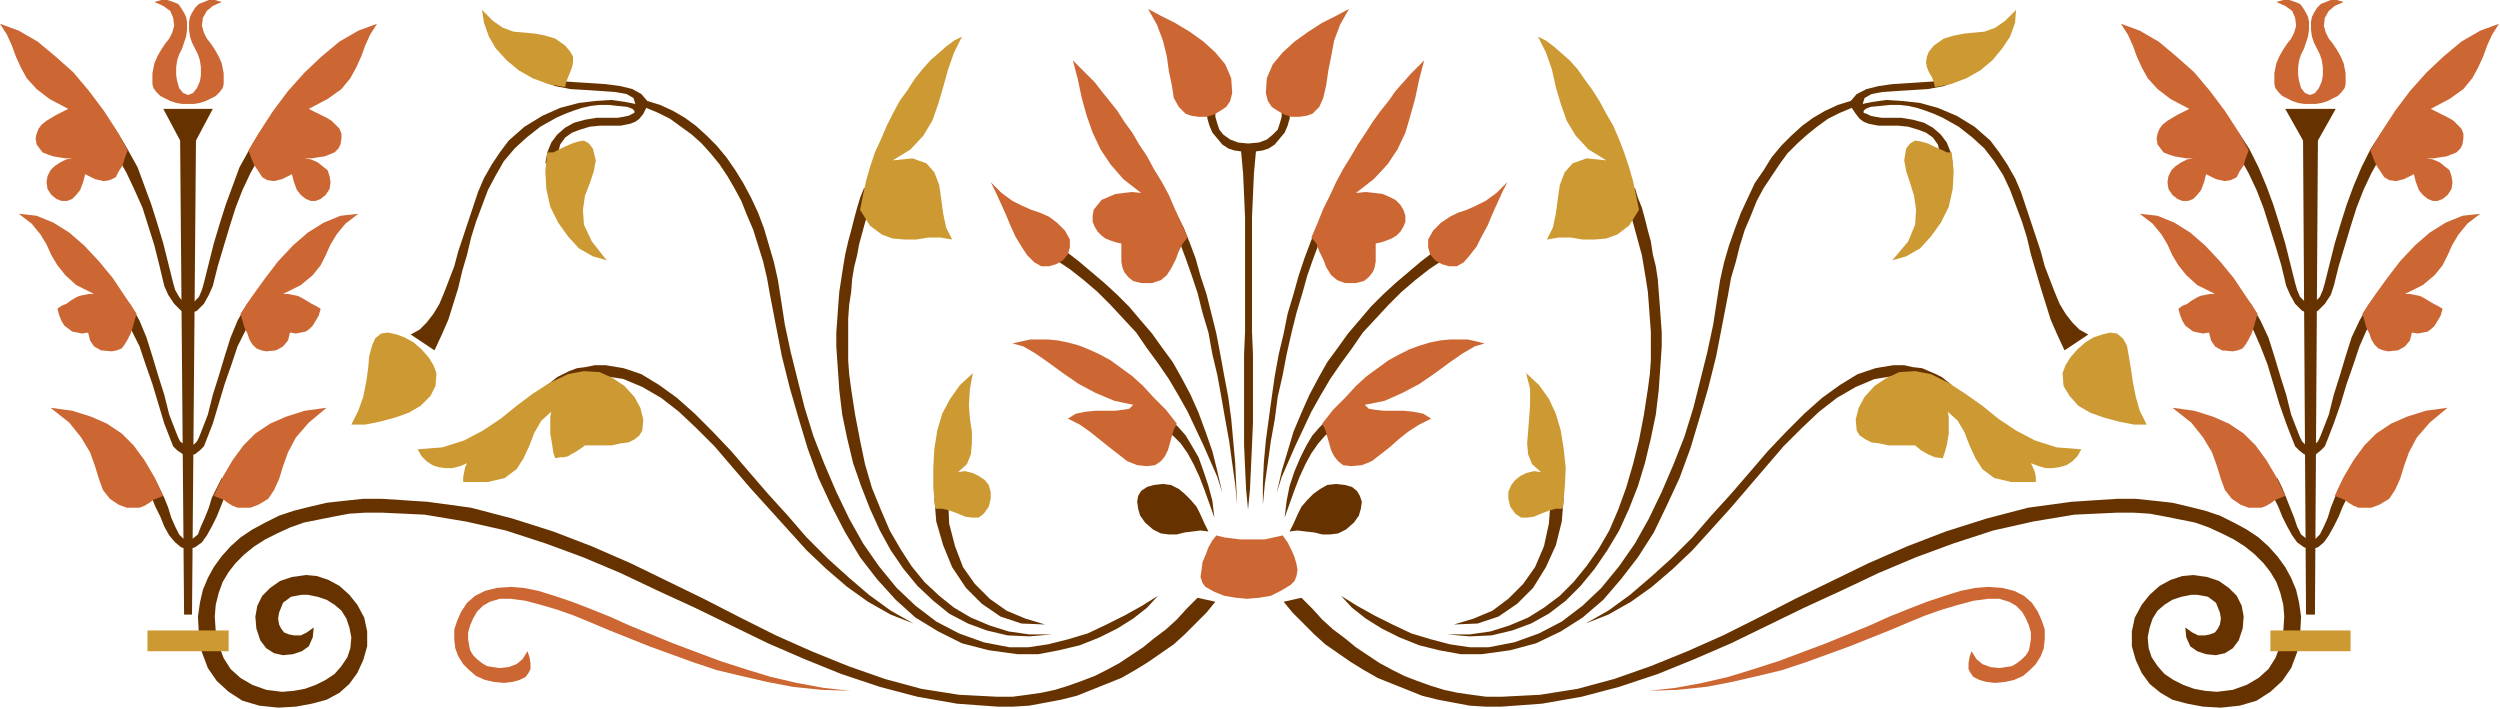 <?xml version="1.0" encoding="UTF-8" standalone="no"?>
<svg
   xmlns:dc="http://purl.org/dc/elements/1.1/"
   xmlns:cc="http://creativecommons.org/ns#"
   xmlns:rdf="http://www.w3.org/1999/02/22-rdf-syntax-ns#"
   xmlns:svg="http://www.w3.org/2000/svg"
   xmlns="http://www.w3.org/2000/svg"
   xmlns:sodipodi="http://sodipodi.sourceforge.net/DTD/sodipodi-0.dtd"
   xmlns:inkscape="http://www.inkscape.org/namespaces/inkscape"
   version="1.0"
   width="64.16mm"
   height="18.186mm"
   id="svg51"
   sodipodi:docname="BBL00402.WMF">
  <sodipodi:namedview
     pagecolor="#ffffff"
     bordercolor="#666666"
     borderopacity="1"
     objecttolerance="10"
     gridtolerance="10"
     guidetolerance="10"
     inkscape:pageopacity="0"
     inkscape:pageshadow="2"
     inkscape:window-width="640"
     inkscape:window-height="480"
     id="namedview53" />
  <defs
     id="defs3">
    <pattern
       id="WMFhbasepattern"
       patternUnits="userSpaceOnUse"
       width="6"
       height="6"
       x="0"
       y="0" />
  </defs>
  <path
     style="fill:#663300;fill-rule:evenodd;fill-opacity:1;stroke:none;"
     d="  M 117.216,51.552   L 116.832,50.784   L 116.448,49.92   L 116.064,49.152   L 115.488,48.48   L 114.912,47.904   L 114.336,47.424   L 113.568,47.04   L 112.8,46.944   L 111.936,47.04   L 111.264,47.232   L 110.688,47.616   L 110.4,48.096   L 110.304,48.672   L 110.4,49.344   L 110.592,50.016   L 111.072,50.688   L 111.84,51.36   L 112.608,51.744   L 113.376,51.84   L 114.144,51.84   L 114.912,51.648   L 115.68,51.552   L 116.448,51.456   L 117.216,51.552  z    M 125.088,51.552   L 125.472,50.784   L 125.856,49.92   L 126.24,49.152   L 126.816,48.48   L 127.392,47.904   L 128.064,47.424   L 128.736,47.04   L 129.6,46.944   L 130.464,47.04   L 131.136,47.232   L 131.616,47.616   L 131.904,48.096   L 132.096,48.672   L 132,49.344   L 131.808,50.016   L 131.328,50.688   L 130.56,51.36   L 129.792,51.744   L 129.024,51.84   L 128.256,51.84   L 127.488,51.648   L 126.624,51.552   L 125.856,51.456   L 125.088,51.552  z   "
     id="path5" />
  <path
     style="fill:#663300;fill-rule:evenodd;fill-opacity:1;stroke:none;"
     d="  M 113.76,40.896   L 112.896,41.664   L 113.76,42.24   L 114.528,43.008   L 115.2,43.968   L 115.776,45.024   L 116.352,46.272   L 116.832,47.52   L 117.312,48.864   L 117.792,50.208   L 117.6,48.576   L 117.216,47.136   L 116.736,45.696   L 116.256,44.352   L 115.584,43.2   L 115.008,42.24   L 114.336,41.472   L 113.76,40.896  z    M 103.392,24.384   L 104.64,25.344   L 105.888,26.4   L 107.136,27.456   L 108.384,28.608   L 109.536,29.76   L 110.592,31.008   L 111.744,32.352   L 112.704,33.696   L 113.76,35.136   L 114.624,36.672   L 115.488,38.304   L 116.256,40.032   L 116.928,41.856   L 117.6,43.776   L 118.08,45.696   L 118.56,47.808   L 118.08,46.272   L 117.408,44.736   L 116.736,43.2   L 115.968,41.568   L 115.2,39.936   L 114.336,38.4   L 113.376,36.768   L 112.32,35.232   L 111.264,33.792   L 110.208,32.256   L 108.96,30.912   L 107.712,29.568   L 106.464,28.32   L 105.12,27.168   L 103.776,26.112   L 102.336,25.152   L 103.392,24.384  z    M 120,48.96   L 119.904,46.944   L 119.808,44.832   L 119.616,42.72   L 119.424,40.608   L 119.136,38.496   L 118.752,36.48   L 118.368,34.368   L 117.984,32.352   L 117.504,30.432   L 117.024,28.512   L 116.448,26.784   L 115.968,25.056   L 115.392,23.52   L 114.816,22.08   L 114.144,20.832   L 113.568,19.776   L 113.28,19.872   L 113.088,19.968   L 112.896,20.064   L 112.608,20.16   L 113.28,21.12   L 113.856,22.272   L 114.432,23.52   L 115.008,25.056   L 115.584,26.688   L 116.16,28.416   L 116.64,30.336   L 117.216,32.256   L 117.6,34.368   L 118.08,36.384   L 118.464,38.496   L 118.848,40.704   L 119.232,42.816   L 119.52,44.928   L 119.808,46.944   L 120,48.96  z    M 121.056,49.44   L 121.248,47.424   L 121.344,45.312   L 121.44,43.2   L 121.536,40.992   L 121.536,38.784   L 121.536,36.576   L 121.536,34.368   L 121.44,32.16   L 121.44,29.952   L 121.44,27.744   L 121.44,25.536   L 121.44,23.328   L 121.44,21.12   L 121.536,18.912   L 121.632,16.8   L 121.824,14.688   L 122.496,14.592   L 123.072,14.4   L 123.648,14.016   L 124.128,13.44   L 124.608,12.864   L 124.896,12.192   L 125.088,11.52   L 125.184,10.752   L 124.224,10.368   L 124.32,10.848   L 124.32,11.328   L 124.128,12   L 123.936,12.576   L 123.456,13.056   L 122.88,13.536   L 122.112,13.824   L 121.056,13.92   L 120.096,13.824   L 119.328,13.536   L 118.656,13.056   L 118.272,12.576   L 118.08,12   L 117.888,11.328   L 117.888,10.848   L 117.984,10.368   L 117.024,10.752   L 117.12,11.52   L 117.312,12.192   L 117.6,12.864   L 118.08,13.44   L 118.56,14.016   L 119.136,14.4   L 119.712,14.592   L 120.384,14.688   L 120.576,16.8   L 120.672,18.912   L 120.768,21.12   L 120.768,23.328   L 120.768,25.536   L 120.768,27.744   L 120.768,29.952   L 120.768,32.16   L 120.672,34.368   L 120.672,36.576   L 120.672,38.784   L 120.672,40.992   L 120.672,43.2   L 120.768,45.312   L 120.864,47.424   L 121.056,49.44  z    M 122.496,48.96   L 122.496,46.944   L 122.592,44.832   L 122.784,42.72   L 123.072,40.608   L 123.36,38.496   L 123.648,36.48   L 124.032,34.368   L 124.512,32.352   L 124.896,30.432   L 125.472,28.512   L 125.952,26.784   L 126.528,25.056   L 127.104,23.52   L 127.68,22.08   L 128.256,20.832   L 128.832,19.776   L 129.12,19.872   L 129.312,19.968   L 129.6,20.064   L 129.888,20.16   L 129.216,21.12   L 128.64,22.272   L 127.968,23.52   L 127.392,25.056   L 126.816,26.688   L 126.336,28.416   L 125.76,30.336   L 125.28,32.256   L 124.8,34.368   L 124.416,36.384   L 123.936,38.496   L 123.648,40.704   L 123.264,42.816   L 122.976,44.928   L 122.688,46.944   L 122.496,48.96  z    M 139.104,24.384   L 137.856,25.344   L 136.608,26.4   L 135.36,27.456   L 134.112,28.608   L 132.96,29.76   L 131.904,31.008   L 130.752,32.352   L 129.792,33.696   L 128.736,35.136   L 127.872,36.672   L 127.008,38.304   L 126.24,40.032   L 125.472,41.856   L 124.896,43.776   L 124.32,45.696   L 123.84,47.808   L 124.32,46.272   L 124.992,44.736   L 125.664,43.2   L 126.432,41.568   L 127.2,39.936   L 128.064,38.4   L 129.024,36.768   L 130.08,35.232   L 131.136,33.792   L 132.192,32.256   L 133.44,30.912   L 134.688,29.568   L 135.936,28.32   L 137.28,27.168   L 138.624,26.112   L 140.064,25.152   L 139.104,24.384  z    M 128.544,40.896   L 129.408,41.664   L 128.544,42.24   L 127.872,43.008   L 127.2,43.968   L 126.624,45.024   L 126.048,46.272   L 125.568,47.52   L 125.088,48.864   L 124.608,50.208   L 124.8,48.576   L 125.088,47.136   L 125.568,45.696   L 126.144,44.352   L 126.72,43.2   L 127.296,42.24   L 127.968,41.472   L 128.544,40.896  z   "
     id="path7" />
  <path
     style="fill:#cc6633;fill-rule:evenodd;fill-opacity:1;stroke:none;"
     d="  M 114.144,41.088   L 113.088,39.744   L 111.936,38.592   L 110.88,37.44   L 109.824,36.48   L 108.768,35.712   L 107.712,34.944   L 106.656,34.368   L 105.6,33.888   L 104.64,33.504   L 103.584,33.216   L 102.624,33.024   L 101.664,32.928   L 100.8,32.928   L 99.936,32.928   L 99.072,33.12   L 98.208,33.312   L 99.264,33.6   L 100.416,34.272   L 101.664,35.136   L 103.104,36.192   L 104.64,37.248   L 106.272,38.112   L 108.096,38.88   L 109.92,39.264   L 109.536,39.648   L 108.96,39.744   L 108.192,39.84   L 107.232,39.84   L 106.272,39.84   L 105.312,39.936   L 104.352,40.128   L 103.584,40.608   L 104.736,41.184   L 105.696,41.856   L 106.656,42.624   L 107.616,43.392   L 108.48,44.064   L 109.344,44.736   L 110.304,45.12   L 111.264,45.216   L 112.032,45.12   L 112.608,44.736   L 112.992,44.256   L 113.28,43.68   L 113.472,43.008   L 113.664,42.336   L 113.856,41.664   L 114.144,41.088  z    M 100.32,25.44   L 99.648,24.768   L 99.072,23.904   L 98.496,22.944   L 98.016,21.888   L 97.536,20.736   L 97.056,19.68   L 96.576,18.624   L 96.096,17.664   L 97.152,18.72   L 98.208,19.488   L 99.168,19.968   L 100.032,20.352   L 100.896,20.64   L 101.76,21.024   L 102.528,21.6   L 103.296,22.368   L 103.776,23.232   L 103.776,24   L 103.584,24.672   L 103.104,25.248   L 102.432,25.632   L 101.76,25.824   L 100.992,25.824   L 100.32,25.44  z    M 115.2,23.04   L 114.72,23.616   L 114.336,24.384   L 114.048,25.152   L 113.664,25.92   L 113.184,26.688   L 112.608,27.168   L 111.744,27.456   L 110.688,27.456   L 109.92,27.264   L 109.44,26.88   L 109.056,26.4   L 108.864,25.92   L 108.768,25.344   L 108.768,24.768   L 108.768,24.192   L 108.768,23.616   L 108.288,23.52   L 107.712,23.328   L 107.232,23.136   L 106.848,22.848   L 106.464,22.464   L 106.176,21.984   L 105.984,21.504   L 105.984,20.928   L 106.08,20.352   L 106.464,19.872   L 106.848,19.392   L 107.52,19.104   L 108.192,18.816   L 108.96,18.72   L 109.824,18.624   L 110.688,18.72   L 108.96,17.376   L 107.712,15.936   L 106.752,14.496   L 105.984,12.864   L 105.408,11.232   L 104.928,9.504   L 104.544,7.68   L 104.064,5.856   L 104.736,6.528   L 105.408,7.2   L 106.176,7.968   L 106.848,8.832   L 107.616,9.792   L 108.384,10.752   L 109.056,11.808   L 109.824,12.864   L 110.496,14.016   L 111.264,15.168   L 111.936,16.416   L 112.704,17.664   L 113.376,18.912   L 113.952,20.256   L 114.624,21.696   L 115.2,23.04  z    M 119.52,9.024   L 119.328,9.792   L 118.944,10.368   L 118.368,10.752   L 117.696,11.136   L 117.024,11.328   L 116.256,11.328   L 115.584,11.232   L 115.008,11.04   L 114.336,10.368   L 113.856,9.504   L 113.664,8.256   L 113.376,6.912   L 113.184,5.472   L 112.8,3.936   L 112.224,2.4   L 111.36,0.864   L 112.608,1.536   L 113.952,2.208   L 115.392,3.072   L 116.736,4.032   L 117.888,5.088   L 118.848,6.24   L 119.424,7.584   L 119.52,9.024  z    M 122.784,9.024   L 122.976,9.792   L 123.36,10.368   L 123.936,10.752   L 124.608,11.136   L 125.28,11.328   L 126.048,11.328   L 126.72,11.232   L 127.296,11.04   L 127.968,10.368   L 128.352,9.504   L 128.64,8.256   L 128.832,6.912   L 129.12,5.472   L 129.408,3.936   L 129.984,2.4   L 130.848,0.864   L 129.6,1.536   L 128.256,2.208   L 126.912,3.072   L 125.568,4.032   L 124.416,5.088   L 123.456,6.24   L 122.88,7.584   L 122.784,9.024  z    M 127.2,23.04   L 127.68,23.616   L 127.968,24.384   L 128.352,25.152   L 128.64,25.92   L 129.12,26.688   L 129.696,27.168   L 130.464,27.456   L 131.52,27.456   L 132.288,27.264   L 132.768,26.88   L 133.152,26.4   L 133.344,25.92   L 133.44,25.344   L 133.44,24.768   L 133.44,24.192   L 133.44,23.616   L 133.92,23.52   L 134.496,23.328   L 134.976,23.136   L 135.456,22.848   L 135.84,22.464   L 136.128,21.984   L 136.32,21.504   L 136.32,20.928   L 136.128,20.352   L 135.84,19.872   L 135.36,19.392   L 134.784,19.104   L 134.112,18.816   L 133.344,18.72   L 132.48,18.624   L 131.52,18.72   L 133.248,17.376   L 134.592,15.936   L 135.552,14.496   L 136.32,12.864   L 136.8,11.232   L 137.28,9.504   L 137.664,7.68   L 138.144,5.856   L 137.472,6.528   L 136.8,7.2   L 136.128,7.968   L 135.36,8.832   L 134.688,9.792   L 133.92,10.752   L 133.152,11.808   L 132.48,12.864   L 131.712,14.016   L 131.04,15.168   L 130.272,16.416   L 129.6,17.664   L 129.024,18.912   L 128.352,20.256   L 127.776,21.696   L 127.2,23.04  z    M 141.984,25.44   L 142.56,24.768   L 143.232,23.904   L 143.712,22.944   L 144.288,21.888   L 144.768,20.736   L 145.248,19.68   L 145.728,18.624   L 146.208,17.664   L 145.152,18.72   L 144.096,19.488   L 143.136,19.968   L 142.272,20.352   L 141.408,20.64   L 140.64,21.024   L 139.776,21.6   L 139.008,22.368   L 138.528,23.232   L 138.528,24   L 138.72,24.672   L 139.2,25.248   L 139.872,25.632   L 140.544,25.824   L 141.312,25.824   L 141.984,25.44  z    M 128.256,41.088   L 129.312,39.744   L 130.464,38.592   L 131.52,37.44   L 132.576,36.48   L 133.632,35.712   L 134.688,34.944   L 135.744,34.368   L 136.704,33.888   L 137.76,33.504   L 138.72,33.216   L 139.68,33.024   L 140.64,32.928   L 141.504,32.928   L 142.368,32.928   L 143.232,33.12   L 144,33.312   L 143.04,33.6   L 141.888,34.272   L 140.64,35.136   L 139.2,36.192   L 137.664,37.248   L 136.032,38.112   L 134.304,38.88   L 132.384,39.264   L 132.768,39.648   L 133.344,39.744   L 134.208,39.84   L 135.072,39.84   L 136.128,39.84   L 137.088,39.936   L 138.048,40.128   L 138.816,40.608   L 137.664,41.184   L 136.608,41.856   L 135.648,42.624   L 134.784,43.392   L 133.92,44.064   L 133.056,44.736   L 132.096,45.12   L 131.04,45.216   L 130.272,45.12   L 129.792,44.736   L 129.408,44.256   L 129.12,43.68   L 128.928,43.008   L 128.736,42.336   L 128.544,41.664   L 128.256,41.088  z    M 124.416,51.936   L 124.896,52.608   L 125.28,53.376   L 125.568,54.048   L 125.76,54.72   L 125.856,55.296   L 125.76,55.872   L 125.568,56.352   L 125.184,56.736   L 124.224,57.312   L 123.264,57.792   L 122.112,57.984   L 120.96,58.08   L 119.904,57.984   L 118.752,57.792   L 117.792,57.408   L 116.928,56.928   L 116.64,56.544   L 116.448,55.968   L 116.544,55.296   L 116.64,54.528   L 116.928,53.856   L 117.216,53.088   L 117.6,52.416   L 117.984,51.936   L 118.752,52.128   L 119.52,52.224   L 120.288,52.32   L 121.056,52.32   L 121.92,52.32   L 122.688,52.32   L 123.552,52.128   L 124.416,51.936  z   "
     id="path9" />
  <path
     style="fill:#cc6633;fill-rule:evenodd;fill-opacity:1;stroke:none;"
     d="  M 82.464,67.008   L 79.872,66.72   L 77.28,66.24   L 74.784,65.664   L 72.288,64.896   L 69.888,64.128   L 67.584,63.264   L 65.28,62.4   L 63.168,61.536   L 61.056,60.672   L 59.136,59.808   L 57.216,59.04   L 55.488,58.368   L 53.76,57.792   L 52.224,57.312   L 50.784,57.024   L 49.536,56.928   L 48.192,57.024   L 47.04,57.312   L 46.08,57.792   L 45.312,58.464   L 44.736,59.328   L 44.352,60.192   L 44.064,61.056   L 44.064,62.016   L 44.16,62.88   L 44.448,63.648   L 44.928,64.416   L 45.504,64.992   L 46.176,65.568   L 47.04,65.952   L 47.904,66.144   L 48.864,66.24   L 49.728,66.144   L 50.4,65.952   L 50.976,65.664   L 51.264,65.28   L 51.456,64.896   L 51.456,64.32   L 51.36,63.744   L 51.168,63.168   L 50.688,63.936   L 50.112,64.416   L 49.344,64.704   L 48.48,64.8   L 47.808,64.704   L 47.232,64.608   L 46.752,64.32   L 46.272,63.936   L 45.888,63.552   L 45.6,63.072   L 45.504,62.592   L 45.408,62.016   L 45.408,61.344   L 45.6,60.672   L 45.888,60   L 46.272,59.328   L 46.848,58.752   L 47.52,58.368   L 48.48,58.08   L 49.536,58.08   L 50.976,58.272   L 52.416,58.656   L 54.048,59.136   L 55.68,59.712   L 57.312,60.384   L 59.136,61.152   L 61.056,61.92   L 62.976,62.688   L 65.088,63.456   L 67.2,64.224   L 69.504,64.992   L 71.904,65.568   L 74.4,66.144   L 76.896,66.624   L 79.68,66.912   L 82.464,67.008  z "
     id="path11" />
  <path
     style="fill:#663300;fill-rule:evenodd;fill-opacity:1;stroke:none;"
     d="  M 116.16,57.984   L 117.888,58.368   L 117.024,59.424   L 115.968,60.48   L 114.912,61.536   L 113.856,62.496   L 112.608,63.36   L 111.36,64.224   L 110.112,64.992   L 108.768,65.76   L 107.328,66.336   L 105.888,66.912   L 104.448,67.488   L 102.912,67.872   L 101.376,68.16   L 99.84,68.448   L 98.304,68.544   L 96.768,68.544   L 92.832,68.256   L 88.992,67.584   L 85.344,66.624   L 81.6,65.376   L 78.048,63.936   L 74.496,62.4   L 70.944,60.672   L 67.392,58.944   L 63.84,57.312   L 60.192,55.584   L 56.544,54.048   L 52.896,52.704   L 49.056,51.456   L 45.216,50.592   L 41.184,49.92   L 37.056,49.728   L 35.424,49.728   L 33.888,49.824   L 32.352,50.112   L 30.912,50.4   L 29.472,50.688   L 28.128,51.168   L 26.88,51.744   L 25.728,52.32   L 24.672,52.992   L 23.712,53.76   L 22.848,54.624   L 22.176,55.488   L 21.6,56.448   L 21.216,57.504   L 20.928,58.656   L 20.832,59.808   L 20.928,61.248   L 21.216,62.592   L 21.696,63.84   L 22.368,64.896   L 23.328,65.76   L 24.48,66.432   L 25.824,66.912   L 27.36,67.104   L 28.512,67.008   L 29.568,66.816   L 30.624,66.432   L 31.584,65.952   L 32.448,65.376   L 33.12,64.608   L 33.696,63.744   L 33.984,62.88   L 34.08,61.824   L 33.888,60.864   L 33.6,60   L 33.12,59.232   L 32.448,58.656   L 31.68,58.176   L 30.816,57.888   L 29.856,57.696   L 29.28,57.696   L 28.704,57.792   L 28.224,57.888   L 27.84,58.176   L 27.456,58.464   L 27.264,58.944   L 27.072,59.424   L 26.976,60   L 27.072,60.576   L 27.264,60.96   L 27.552,61.344   L 28.032,61.536   L 28.512,61.632   L 29.184,61.632   L 29.76,61.344   L 30.432,60.864   L 30.336,61.824   L 29.952,62.688   L 29.28,63.168   L 28.416,63.456   L 27.456,63.552   L 26.592,63.36   L 25.824,62.88   L 25.248,62.112   L 24.864,60.96   L 24.768,59.808   L 24.96,58.752   L 25.44,57.792   L 26.208,57.024   L 27.168,56.352   L 28.32,55.968   L 29.664,55.776   L 30.72,55.872   L 31.872,56.256   L 32.928,56.832   L 33.888,57.696   L 34.656,58.656   L 35.328,59.904   L 35.616,61.248   L 35.616,62.688   L 35.232,64.032   L 34.656,65.28   L 33.888,66.336   L 32.928,67.2   L 31.68,67.872   L 30.24,68.256   L 28.704,68.544   L 26.976,68.64   L 25.152,68.448   L 23.52,67.968   L 22.176,67.104   L 21.024,66.048   L 20.16,64.8   L 19.584,63.264   L 19.296,61.632   L 19.2,59.808   L 19.392,58.464   L 19.68,57.216   L 20.16,56.064   L 20.736,55.008   L 21.504,53.952   L 22.368,52.992   L 23.328,52.128   L 24.48,51.36   L 25.728,50.688   L 27.072,50.016   L 28.512,49.536   L 30.048,49.152   L 31.68,48.768   L 33.408,48.576   L 35.232,48.384   L 37.056,48.384   L 41.472,48.672   L 45.696,49.248   L 49.728,50.304   L 53.664,51.552   L 57.408,52.992   L 61.152,54.624   L 64.704,56.352   L 68.256,58.08   L 71.808,59.904   L 75.264,61.632   L 78.72,63.168   L 82.272,64.608   L 85.824,65.856   L 89.376,66.816   L 93.024,67.392   L 96.768,67.584   L 98.208,67.584   L 99.648,67.392   L 100.992,67.2   L 102.336,66.912   L 103.584,66.528   L 104.928,66.048   L 106.176,65.568   L 107.328,64.992   L 108.576,64.32   L 109.728,63.552   L 110.88,62.784   L 111.936,61.92   L 113.088,61.056   L 114.144,60.096   L 115.104,59.04   L 116.16,57.984  z "
     id="path13" />
  <path
     style="fill:#663300;fill-rule:evenodd;fill-opacity:1;stroke:none;"
     d="  M 101.376,60.576   L 99.456,60   L 97.632,59.232   L 96,58.08   L 94.56,56.64   L 93.408,55.008   L 92.64,52.992   L 92.064,50.784   L 91.968,48.288   L 91.584,48.288   L 91.296,48.288   L 91.008,48.288   L 90.624,48.288   L 90.816,50.592   L 91.488,52.896   L 92.352,55.008   L 93.696,57.024   L 95.232,58.56   L 97.056,59.808   L 99.072,60.48   L 101.376,60.576  z    M 102.048,61.536   L 99.84,61.536   L 97.824,61.248   L 96,60.672   L 94.176,59.904   L 92.544,58.944   L 91.104,57.792   L 89.664,56.448   L 88.416,54.912   L 87.36,53.28   L 86.304,51.456   L 85.44,49.44   L 84.576,47.328   L 83.904,45.024   L 83.424,42.72   L 82.944,40.224   L 82.56,37.728   L 82.368,36.288   L 82.272,34.944   L 82.272,33.504   L 82.272,32.16   L 82.272,30.912   L 82.368,29.568   L 82.56,28.32   L 82.656,27.072   L 82.848,25.92   L 83.136,24.768   L 83.328,23.712   L 83.616,22.656   L 83.904,21.6   L 84.192,20.64   L 84.48,19.68   L 84.768,18.816   L 84.576,18.624   L 84.288,18.528   L 84,18.336   L 83.808,18.24   L 83.424,19.2   L 83.136,20.16   L 82.848,21.216   L 82.56,22.368   L 82.272,23.424   L 81.984,24.672   L 81.792,25.824   L 81.6,27.072   L 81.408,28.32   L 81.312,29.568   L 81.216,30.912   L 81.12,32.256   L 81.12,33.6   L 81.216,35.04   L 81.312,36.384   L 81.408,37.824   L 81.696,40.224   L 82.176,42.528   L 82.752,44.928   L 83.52,47.136   L 84.384,49.344   L 85.344,51.456   L 86.4,53.376   L 87.648,55.2   L 88.992,56.832   L 90.528,58.272   L 92.064,59.52   L 93.888,60.48   L 95.712,61.152   L 97.728,61.632   L 99.84,61.728   L 102.048,61.536  z    M 112.32,57.792   L 110.784,58.752   L 109.056,59.712   L 107.328,60.576   L 105.504,61.44   L 103.584,62.016   L 101.664,62.496   L 99.744,62.784   L 97.92,62.784   L 95.424,62.304   L 93.024,61.44   L 90.816,60.288   L 88.8,58.752   L 86.976,57.024   L 85.248,54.912   L 83.712,52.704   L 82.368,50.304   L 81.12,47.712   L 79.968,45.024   L 78.912,42.336   L 78.048,39.552   L 77.376,36.864   L 76.704,34.176   L 76.128,31.488   L 75.744,28.992   L 75.456,27.168   L 75.072,25.44   L 74.592,23.808   L 74.112,22.176   L 73.536,20.64   L 72.864,19.2   L 72.096,17.76   L 71.328,16.512   L 70.464,15.264   L 69.504,14.112   L 68.544,13.152   L 67.488,12.192   L 66.432,11.424   L 65.28,10.752   L 64.032,10.176   L 62.784,9.792   L 62.208,9.12   L 61.344,8.64   L 60.192,8.352   L 58.752,8.16   L 57.312,8.064   L 55.776,7.968   L 54.432,7.872   L 53.184,7.584   L 52.416,7.776   L 53.856,8.352   L 55.296,8.64   L 56.928,8.736   L 58.368,8.832   L 59.712,8.928   L 60.768,9.12   L 61.44,9.504   L 61.632,10.08   L 60.672,9.888   L 59.328,9.696   L 57.792,9.792   L 56.16,9.984   L 54.336,10.464   L 52.608,11.232   L 50.88,12.288   L 49.344,13.632   L 48.48,14.784   L 47.712,15.936   L 46.944,17.28   L 46.368,18.624   L 45.888,20.064   L 45.408,21.504   L 44.928,22.944   L 44.448,24.384   L 44.064,25.824   L 43.584,27.072   L 43.104,28.32   L 42.624,29.472   L 42.048,30.432   L 41.376,31.296   L 40.704,31.968   L 39.84,32.448   L 42.144,33.984   L 42.816,32.544   L 43.488,31.008   L 43.968,29.472   L 44.448,27.936   L 44.832,26.304   L 45.312,24.672   L 45.696,23.04   L 46.176,21.504   L 46.752,19.968   L 47.328,18.432   L 48.096,16.992   L 48.864,15.648   L 49.92,14.4   L 51.072,13.344   L 52.416,12.288   L 53.952,11.424   L 54.816,11.04   L 55.584,10.752   L 56.448,10.464   L 57.312,10.272   L 58.176,10.176   L 59.04,10.176   L 59.904,10.272   L 60.864,10.368   L 61.344,10.56   L 61.536,10.752   L 61.536,10.944   L 61.344,11.04   L 60.96,11.232   L 60.48,11.328   L 59.904,11.424   L 59.232,11.424   L 57.888,11.424   L 56.736,11.616   L 55.68,11.904   L 54.816,12.384   L 54.048,13.056   L 53.472,13.824   L 53.088,14.784   L 52.896,15.84   L 54.336,15.744   L 54.144,14.784   L 54.336,14.016   L 54.816,13.344   L 55.488,12.864   L 56.256,12.576   L 57.216,12.288   L 58.176,12.192   L 59.136,12.192   L 59.712,12.192   L 60.192,12.192   L 60.672,12.096   L 61.152,12   L 61.632,11.808   L 62.016,11.52   L 62.4,11.04   L 62.688,10.464   L 63.84,10.944   L 64.992,11.52   L 66.048,12.288   L 67.104,13.056   L 68.064,13.92   L 68.928,14.88   L 69.792,15.936   L 70.56,17.088   L 71.232,18.24   L 71.904,19.488   L 72.48,20.928   L 73.056,22.272   L 73.536,23.808   L 74.016,25.344   L 74.4,26.976   L 74.688,28.608   L 75.264,31.584   L 75.84,34.56   L 76.608,37.632   L 77.472,40.608   L 78.336,43.488   L 79.392,46.368   L 80.64,49.056   L 81.984,51.648   L 83.424,54.048   L 85.056,56.16   L 86.88,58.176   L 88.8,59.904   L 91.008,61.248   L 93.312,62.4   L 95.904,63.072   L 98.688,63.456   L 100.704,63.456   L 102.72,63.072   L 104.736,62.592   L 106.656,61.824   L 108.384,60.96   L 109.92,60   L 111.264,58.944   L 112.32,57.792  z    M 88.608,60.48   L 86.4,59.616   L 84.192,58.368   L 82.176,56.928   L 80.16,55.2   L 78.24,53.376   L 76.416,51.36   L 74.592,49.344   L 72.768,47.328   L 71.04,45.312   L 69.312,43.296   L 67.584,41.568   L 65.856,39.936   L 64.128,38.592   L 62.304,37.536   L 60.48,36.768   L 58.656,36.48   L 57.792,36.48   L 57.024,36.576   L 56.352,36.768   L 55.776,37.056   L 55.2,37.344   L 54.72,37.728   L 54.24,38.112   L 53.76,38.496   L 53.088,37.344   L 53.568,36.96   L 54.048,36.576   L 54.624,36.288   L 55.2,36   L 55.968,35.712   L 56.736,35.616   L 57.696,35.424   L 58.752,35.424   L 60.48,35.712   L 62.208,36.288   L 63.936,37.344   L 65.664,38.592   L 67.392,40.128   L 69.12,41.856   L 70.944,43.776   L 72.672,45.792   L 74.496,47.904   L 76.416,50.016   L 78.24,52.128   L 80.256,54.144   L 82.272,55.968   L 84.288,57.696   L 86.4,59.232   L 88.608,60.48  z   "
     id="path15" />
  <path
     style="fill:#cc9933;fill-rule:evenodd;fill-opacity:1;stroke:none;"
     d="  M 90.72,49.344   L 90.528,47.328   L 90.528,45.408   L 90.624,43.584   L 90.912,41.76   L 91.392,40.128   L 92.16,38.688   L 93.12,37.344   L 94.368,36.192   L 94.08,37.728   L 93.984,39.264   L 94.08,40.608   L 94.272,41.856   L 94.272,43.008   L 94.176,44.064   L 93.792,45.024   L 92.928,45.792   L 93.6,45.696   L 94.368,45.888   L 94.944,46.176   L 95.52,46.56   L 95.904,47.04   L 96.096,47.712   L 96.096,48.384   L 95.904,49.152   L 95.424,49.824   L 94.944,50.208   L 94.272,50.208   L 93.6,50.112   L 92.928,49.824   L 92.16,49.536   L 91.392,49.344   L 90.72,49.344  z    M 83.424,20.352   L 83.712,18.912   L 84,17.568   L 84.384,16.224   L 84.864,14.784   L 85.44,13.536   L 86.016,12.192   L 86.592,11.04   L 87.264,9.792   L 88.032,8.736   L 88.704,7.68   L 89.472,6.72   L 90.24,5.856   L 91.008,5.184   L 91.776,4.512   L 92.544,3.936   L 93.312,3.552   L 92.544,5.088   L 91.968,6.72   L 91.488,8.448   L 91.008,10.08   L 90.432,11.712   L 89.568,13.152   L 88.32,14.496   L 86.592,15.552   L 88.512,15.36   L 89.856,15.84   L 90.624,16.704   L 91.104,17.952   L 91.296,19.296   L 91.488,20.736   L 91.776,22.08   L 92.352,23.232   L 91.2,23.04   L 90.048,23.04   L 88.896,23.232   L 87.744,23.232   L 86.592,23.136   L 85.536,22.752   L 84.384,21.888   L 83.424,20.352  z    M 55.104,36.288   L 53.28,37.152   L 51.648,38.208   L 50.112,39.36   L 48.576,40.608   L 46.848,41.76   L 45.024,42.72   L 42.912,43.392   L 40.512,43.584   L 40.896,44.256   L 41.376,44.736   L 41.952,45.12   L 42.528,45.312   L 43.2,45.408   L 43.872,45.408   L 44.64,45.216   L 45.312,44.928   L 45.12,45.312   L 45.024,45.792   L 44.928,46.272   L 44.928,46.752   L 47.328,46.752   L 48.96,46.368   L 50.112,45.504   L 50.784,44.448   L 51.36,43.2   L 51.84,41.952   L 52.512,40.8   L 53.472,39.936   L 53.376,40.416   L 53.376,40.992   L 53.376,41.568   L 53.376,42.048   L 53.472,42.624   L 53.568,43.2   L 53.664,43.872   L 53.856,44.448   L 54.336,44.352   L 54.72,44.352   L 55.104,44.256   L 55.392,44.064   L 55.776,43.872   L 56.064,43.68   L 56.352,43.488   L 56.736,43.2   L 57.6,43.2   L 58.464,43.2   L 59.328,43.2   L 60.192,43.008   L 60.96,42.912   L 61.536,42.624   L 62.016,42.24   L 62.304,41.76   L 62.4,40.704   L 62.112,39.552   L 61.536,38.496   L 60.576,37.44   L 59.424,36.672   L 58.176,36.096   L 56.64,36   L 55.104,36.288  z    M 54.816,8.448   L 53.184,8.16   L 51.648,7.584   L 50.304,6.816   L 49.152,5.856   L 48.096,4.704   L 47.424,3.552   L 46.944,2.208   L 46.752,0.96   L 47.808,2.016   L 48.768,2.688   L 49.824,3.072   L 50.88,3.168   L 51.936,3.264   L 52.896,3.456   L 53.856,3.744   L 54.816,4.416   L 55.296,4.992   L 55.584,5.472   L 55.584,6.048   L 55.488,6.528   L 55.296,7.008   L 55.104,7.488   L 54.912,7.968   L 54.816,8.448  z    M 53.088,14.784   L 52.896,16.608   L 52.992,18.336   L 53.376,20.064   L 54.144,21.6   L 55.104,22.944   L 56.16,24.096   L 57.504,24.864   L 58.848,25.248   L 57.408,23.424   L 56.64,21.792   L 56.544,20.352   L 56.736,19.008   L 57.216,17.76   L 57.6,16.608   L 57.792,15.552   L 57.504,14.4   L 57.12,13.92   L 56.64,13.632   L 56.064,13.728   L 55.488,13.92   L 54.816,14.208   L 54.24,14.496   L 53.664,14.784   L 53.088,14.784  z    M 42.336,36.192   L 42.048,35.424   L 41.568,34.656   L 40.896,33.888   L 40.128,33.216   L 39.264,32.736   L 38.496,32.448   L 37.632,32.256   L 36.96,32.352   L 36.384,32.832   L 36.096,33.504   L 35.808,34.56   L 35.712,35.712   L 35.52,37.056   L 35.232,38.496   L 34.752,39.84   L 34.08,41.184   L 35.424,41.184   L 36.864,40.896   L 38.304,40.512   L 39.648,40.032   L 40.8,39.36   L 41.76,38.4   L 42.24,37.44   L 42.336,36.192  z   "
     id="path17" />
  <path
     style="fill:#cc6633;fill-rule:evenodd;fill-opacity:1;stroke:none;"
     d="  M 159.936,67.008   L 162.528,66.72   L 165.12,66.24   L 167.616,65.664   L 170.112,64.896   L 172.512,64.128   L 174.816,63.264   L 177.12,62.4   L 179.232,61.536   L 181.344,60.672   L 183.264,59.808   L 185.184,59.04   L 186.912,58.368   L 188.64,57.792   L 190.176,57.312   L 191.616,57.024   L 192.864,56.928   L 194.208,57.024   L 195.36,57.312   L 196.32,57.792   L 197.088,58.464   L 197.664,59.328   L 198.048,60.192   L 198.336,61.056   L 198.336,62.016   L 198.24,62.88   L 197.952,63.648   L 197.472,64.416   L 196.896,64.992   L 196.224,65.568   L 195.36,65.952   L 194.496,66.144   L 193.536,66.24   L 192.672,66.144   L 192,65.952   L 191.424,65.664   L 191.136,65.28   L 190.944,64.896   L 190.944,64.32   L 191.04,63.744   L 191.232,63.168   L 191.712,63.936   L 192.288,64.416   L 193.056,64.704   L 193.92,64.8   L 194.592,64.704   L 195.168,64.608   L 195.648,64.32   L 196.128,63.936   L 196.512,63.552   L 196.8,63.072   L 196.896,62.592   L 196.992,62.016   L 196.992,61.344   L 196.8,60.672   L 196.512,60   L 196.128,59.328   L 195.552,58.752   L 194.88,58.368   L 193.92,58.08   L 192.864,58.08   L 191.424,58.272   L 189.984,58.656   L 188.352,59.136   L 186.72,59.712   L 185.088,60.384   L 183.264,61.152   L 181.344,61.92   L 179.424,62.688   L 177.312,63.456   L 175.2,64.224   L 172.896,64.992   L 170.496,65.568   L 168,66.144   L 165.504,66.624   L 162.72,66.912   L 159.936,67.008  z "
     id="path19" />
  <path
     style="fill:#663300;fill-rule:evenodd;fill-opacity:1;stroke:none;"
     d="  M 126.24,57.984   L 124.512,58.368   L 125.376,59.424   L 126.432,60.48   L 127.488,61.536   L 128.544,62.496   L 129.792,63.36   L 131.04,64.224   L 132.288,64.992   L 133.632,65.76   L 135.072,66.336   L 136.512,66.912   L 137.952,67.488   L 139.488,67.872   L 141.024,68.16   L 142.56,68.448   L 144.096,68.544   L 145.632,68.544   L 149.568,68.256   L 153.408,67.584   L 157.056,66.624   L 160.8,65.376   L 164.352,63.936   L 167.904,62.4   L 171.456,60.672   L 175.008,58.944   L 178.56,57.312   L 182.208,55.584   L 185.856,54.048   L 189.504,52.704   L 193.344,51.456   L 197.184,50.592   L 201.216,49.92   L 205.344,49.728   L 206.976,49.728   L 208.512,49.824   L 210.048,50.112   L 211.488,50.4   L 212.928,50.688   L 214.272,51.168   L 215.52,51.744   L 216.672,52.32   L 217.728,52.992   L 218.688,53.76   L 219.552,54.624   L 220.224,55.488   L 220.8,56.448   L 221.184,57.504   L 221.472,58.656   L 221.568,59.808   L 221.472,61.248   L 221.184,62.592   L 220.704,63.84   L 220.032,64.896   L 219.072,65.76   L 217.92,66.432   L 216.576,66.912   L 215.04,67.104   L 213.888,67.008   L 212.832,66.816   L 211.776,66.432   L 210.816,65.952   L 209.952,65.376   L 209.28,64.608   L 208.704,63.744   L 208.416,62.88   L 208.32,61.824   L 208.512,60.864   L 208.8,60   L 209.28,59.232   L 209.952,58.656   L 210.72,58.176   L 211.584,57.888   L 212.544,57.696   L 213.12,57.696   L 213.696,57.792   L 214.176,57.888   L 214.56,58.176   L 214.944,58.464   L 215.136,58.944   L 215.328,59.424   L 215.424,60   L 215.328,60.576   L 215.136,60.96   L 214.848,61.344   L 214.368,61.536   L 213.888,61.632   L 213.216,61.632   L 212.64,61.344   L 211.968,60.864   L 212.064,61.824   L 212.448,62.688   L 213.12,63.168   L 213.984,63.456   L 214.944,63.552   L 215.808,63.36   L 216.576,62.88   L 217.152,62.112   L 217.536,60.96   L 217.632,59.808   L 217.44,58.752   L 216.96,57.792   L 216.192,57.024   L 215.232,56.352   L 214.08,55.968   L 212.736,55.776   L 211.68,55.872   L 210.528,56.256   L 209.472,56.832   L 208.512,57.696   L 207.744,58.656   L 207.072,59.904   L 206.784,61.248   L 206.784,62.688   L 207.168,64.032   L 207.744,65.28   L 208.512,66.336   L 209.568,67.2   L 210.72,67.872   L 212.16,68.256   L 213.696,68.544   L 215.424,68.64   L 217.248,68.448   L 218.88,67.968   L 220.224,67.104   L 221.376,66.048   L 222.24,64.8   L 222.816,63.264   L 223.104,61.632   L 223.2,59.808   L 223.008,58.464   L 222.72,57.216   L 222.24,56.064   L 221.664,55.008   L 220.896,53.952   L 220.032,52.992   L 219.072,52.128   L 217.92,51.36   L 216.672,50.688   L 215.328,50.016   L 213.888,49.536   L 212.352,49.152   L 210.72,48.768   L 208.992,48.576   L 207.168,48.384   L 205.344,48.384   L 200.928,48.672   L 196.704,49.248   L 192.672,50.304   L 188.736,51.552   L 184.992,52.992   L 181.248,54.624   L 177.696,56.352   L 174.144,58.08   L 170.592,59.904   L 167.136,61.632   L 163.68,63.168   L 160.128,64.608   L 156.576,65.856   L 153.024,66.816   L 149.376,67.392   L 145.632,67.584   L 144.192,67.584   L 142.752,67.392   L 141.408,67.2   L 140.064,66.912   L 138.816,66.528   L 137.472,66.048   L 136.224,65.568   L 135.072,64.992   L 133.824,64.32   L 132.672,63.552   L 131.52,62.784   L 130.464,61.92   L 129.312,61.056   L 128.256,60.096   L 127.296,59.04   L 126.24,57.984  z "
     id="path21" />
  <path
     style="fill:#663300;fill-rule:evenodd;fill-opacity:1;stroke:none;"
     d="  M 153.792,60.48   L 156,59.616   L 158.208,58.368   L 160.224,56.928   L 162.24,55.2   L 164.16,53.376   L 165.984,51.36   L 167.808,49.344   L 169.536,47.328   L 171.264,45.312   L 172.992,43.296   L 174.72,41.568   L 176.448,39.936   L 178.176,38.592   L 180,37.536   L 181.824,36.768   L 183.648,36.48   L 184.512,36.48   L 185.28,36.576   L 185.952,36.768   L 186.528,37.056   L 187.104,37.344   L 187.584,37.728   L 188.064,38.112   L 188.544,38.496   L 189.312,37.344   L 188.832,36.96   L 188.352,36.576   L 187.776,36.288   L 187.104,36   L 186.432,35.712   L 185.568,35.616   L 184.704,35.424   L 183.648,35.424   L 181.92,35.712   L 180.192,36.288   L 178.464,37.344   L 176.736,38.592   L 175.008,40.128   L 173.28,41.856   L 171.456,43.776   L 169.728,45.792   L 167.904,47.904   L 165.984,50.016   L 164.16,52.128   L 162.144,54.144   L 160.128,55.968   L 158.112,57.696   L 156,59.232   L 153.792,60.48  z    M 140.352,61.536   L 142.56,61.536   L 144.576,61.248   L 146.4,60.672   L 148.224,59.904   L 149.76,58.944   L 151.296,57.792   L 152.64,56.448   L 153.888,54.912   L 155.04,53.28   L 156.096,51.456   L 156.96,49.44   L 157.728,47.328   L 158.4,45.024   L 158.976,42.72   L 159.456,40.224   L 159.84,37.728   L 160.032,36.288   L 160.128,34.944   L 160.128,33.504   L 160.128,32.16   L 160.032,30.912   L 159.936,29.568   L 159.84,28.32   L 159.648,27.072   L 159.456,25.92   L 159.264,24.768   L 158.976,23.712   L 158.688,22.656   L 158.4,21.6   L 158.112,20.64   L 157.824,19.68   L 157.536,18.816   L 157.824,18.624   L 158.112,18.528   L 158.304,18.336   L 158.592,18.24   L 158.88,19.2   L 159.264,20.16   L 159.552,21.216   L 159.84,22.368   L 160.128,23.424   L 160.32,24.672   L 160.608,25.824   L 160.8,27.072   L 160.896,28.32   L 160.992,29.568   L 161.088,30.912   L 161.184,32.256   L 161.184,33.6   L 161.088,35.04   L 160.992,36.384   L 160.896,37.824   L 160.608,40.224   L 160.128,42.528   L 159.552,44.928   L 158.88,47.136   L 158.016,49.344   L 157.056,51.456   L 155.904,53.376   L 154.656,55.2   L 153.312,56.832   L 151.872,58.272   L 150.24,59.52   L 148.512,60.48   L 146.688,61.152   L 144.672,61.632   L 142.56,61.728   L 140.352,61.536  z    M 141.024,60.576   L 142.944,60   L 144.768,59.232   L 146.304,58.08   L 147.744,56.64   L 148.896,55.008   L 149.76,52.992   L 150.24,50.784   L 150.432,48.288   L 150.72,48.288   L 151.008,48.288   L 151.296,48.288   L 151.68,48.288   L 151.488,50.592   L 150.912,52.896   L 149.952,55.008   L 148.704,57.024   L 147.168,58.56   L 145.344,59.808   L 143.328,60.48   L 141.024,60.576  z    M 130.08,57.792   L 131.616,58.752   L 133.344,59.712   L 135.072,60.576   L 136.896,61.44   L 138.816,62.016   L 140.64,62.496   L 142.56,62.784   L 144.384,62.784   L 146.88,62.304   L 149.28,61.44   L 151.488,60.288   L 153.504,58.752   L 155.328,57.024   L 157.056,54.912   L 158.592,52.704   L 159.936,50.304   L 161.184,47.712   L 162.336,45.024   L 163.392,42.336   L 164.256,39.552   L 164.928,36.864   L 165.6,34.176   L 166.176,31.488   L 166.56,28.992   L 166.848,27.168   L 167.232,25.44   L 167.712,23.808   L 168.288,22.176   L 168.864,20.64   L 169.536,19.2   L 170.208,17.76   L 171.072,16.512   L 171.84,15.264   L 172.8,14.112   L 173.76,13.152   L 174.816,12.192   L 175.872,11.424   L 177.024,10.752   L 178.272,10.176   L 179.52,9.792   L 180.096,9.12   L 181.056,8.64   L 182.208,8.352   L 183.552,8.16   L 185.088,8.064   L 186.528,7.968   L 187.968,7.872   L 189.216,7.584   L 189.984,7.776   L 188.544,8.352   L 187.008,8.64   L 185.472,8.736   L 183.936,8.832   L 182.592,8.928   L 181.536,9.12   L 180.864,9.504   L 180.672,10.08   L 181.632,9.888   L 182.976,9.696   L 184.512,9.792   L 186.24,9.984   L 187.968,10.464   L 189.792,11.232   L 191.52,12.288   L 193.056,13.632   L 193.92,14.784   L 194.688,15.936   L 195.456,17.28   L 196.032,18.624   L 196.512,20.064   L 196.992,21.504   L 197.472,22.944   L 197.952,24.384   L 198.336,25.824   L 198.816,27.072   L 199.296,28.32   L 199.776,29.472   L 200.352,30.432   L 201.024,31.296   L 201.696,31.968   L 202.56,32.448   L 200.256,33.984   L 199.584,32.544   L 198.912,31.008   L 198.432,29.472   L 197.952,27.936   L 197.472,26.304   L 196.992,24.672   L 196.608,23.04   L 196.128,21.504   L 195.552,19.968   L 194.976,18.432   L 194.304,16.992   L 193.44,15.648   L 192.48,14.4   L 191.328,13.344   L 189.984,12.288   L 188.448,11.424   L 187.584,11.04   L 186.816,10.752   L 185.952,10.464   L 185.088,10.272   L 184.224,10.176   L 183.36,10.176   L 182.4,10.272   L 181.44,10.368   L 180.96,10.56   L 180.768,10.752   L 180.768,10.944   L 181.056,11.04   L 181.44,11.232   L 181.92,11.328   L 182.496,11.424   L 183.168,11.424   L 184.416,11.424   L 185.568,11.616   L 186.624,11.904   L 187.488,12.384   L 188.256,13.056   L 188.832,13.824   L 189.216,14.784   L 189.408,15.84   L 188.064,15.744   L 188.16,14.784   L 187.968,14.016   L 187.488,13.344   L 186.816,12.864   L 186.048,12.576   L 185.088,12.288   L 184.128,12.192   L 183.168,12.192   L 182.688,12.192   L 182.208,12.192   L 181.728,12.096   L 181.248,12   L 180.768,11.808   L 180.384,11.52   L 180,11.04   L 179.616,10.464   L 178.464,10.944   L 177.312,11.52   L 176.256,12.288   L 175.296,13.056   L 174.336,13.92   L 173.376,14.88   L 172.608,15.936   L 171.84,17.088   L 171.072,18.24   L 170.4,19.488   L 169.824,20.928   L 169.248,22.272   L 168.768,23.808   L 168.384,25.344   L 167.904,26.976   L 167.616,28.608   L 167.04,31.584   L 166.464,34.56   L 165.696,37.632   L 164.832,40.608   L 163.968,43.488   L 162.912,46.368   L 161.664,49.056   L 160.416,51.648   L 158.88,54.048   L 157.248,56.16   L 155.52,58.176   L 153.504,59.904   L 151.392,61.248   L 148.992,62.4   L 146.496,63.072   L 143.712,63.456   L 141.696,63.456   L 139.584,63.072   L 137.664,62.592   L 135.744,61.824   L 134.016,60.96   L 132.48,60   L 131.136,58.944   L 130.08,57.792  z   "
     id="path23" />
  <path
     style="fill:#cc9933;fill-rule:evenodd;fill-opacity:1;stroke:none;"
     d="  M 187.296,36.288   L 189.024,37.152   L 190.656,38.208   L 192.288,39.36   L 193.824,40.608   L 195.552,41.76   L 197.376,42.72   L 199.488,43.392   L 201.888,43.584   L 201.504,44.256   L 201.024,44.736   L 200.448,45.12   L 199.776,45.312   L 199.104,45.408   L 198.432,45.408   L 197.76,45.216   L 196.992,44.928   L 197.184,45.312   L 197.376,45.792   L 197.472,46.272   L 197.472,46.752   L 195.072,46.752   L 193.44,46.368   L 192.288,45.504   L 191.616,44.448   L 191.04,43.2   L 190.56,41.952   L 189.888,40.8   L 188.928,39.936   L 189.024,40.416   L 189.024,40.992   L 189.024,41.568   L 189.024,42.048   L 188.928,42.624   L 188.832,43.2   L 188.64,43.872   L 188.448,44.448   L 187.68,44.352   L 187.008,44.064   L 186.336,43.68   L 185.76,43.2   L 184.896,43.2   L 184.032,43.2   L 183.168,43.2   L 182.304,43.008   L 181.536,42.912   L 180.96,42.624   L 180.384,42.24   L 180.096,41.76   L 180,40.704   L 180.288,39.552   L 180.864,38.496   L 181.824,37.44   L 182.976,36.672   L 184.224,36.096   L 185.76,36   L 187.296,36.288  z    M 200.064,36.192   L 200.352,35.424   L 200.832,34.656   L 201.504,33.888   L 202.272,33.216   L 203.04,32.736   L 203.904,32.448   L 204.672,32.256   L 205.344,32.352   L 205.92,32.832   L 206.304,33.504   L 206.496,34.56   L 206.688,35.712   L 206.88,37.056   L 207.168,38.496   L 207.552,39.84   L 208.224,41.184   L 206.976,41.184   L 205.536,40.896   L 204.096,40.512   L 202.752,40.032   L 201.6,39.36   L 200.736,38.4   L 200.16,37.44   L 200.064,36.192  z    M 189.312,14.784   L 189.504,16.608   L 189.408,18.336   L 189.024,20.064   L 188.256,21.6   L 187.296,22.944   L 186.24,24.096   L 184.896,24.864   L 183.552,25.248   L 185.088,23.424   L 185.76,21.792   L 185.856,20.352   L 185.664,19.008   L 185.28,17.76   L 184.896,16.608   L 184.704,15.552   L 184.896,14.4   L 185.28,13.92   L 185.76,13.632   L 186.336,13.728   L 187.008,13.92   L 187.584,14.208   L 188.256,14.496   L 188.832,14.784   L 189.312,14.784  z    M 187.68,8.448   L 189.216,8.16   L 190.752,7.584   L 192.096,6.816   L 193.248,5.856   L 194.208,4.704   L 194.976,3.552   L 195.456,2.208   L 195.552,0.96   L 194.496,2.016   L 193.536,2.688   L 192.48,3.072   L 191.424,3.168   L 190.464,3.264   L 189.504,3.456   L 188.544,3.744   L 187.584,4.416   L 187.104,4.992   L 186.912,5.472   L 186.816,6.048   L 186.912,6.528   L 187.104,7.008   L 187.392,7.488   L 187.584,7.968   L 187.68,8.448  z    M 158.976,20.352   L 158.688,18.912   L 158.4,17.568   L 158.016,16.224   L 157.536,14.784   L 157.056,13.536   L 156.48,12.192   L 155.808,11.04   L 155.136,9.792   L 154.464,8.736   L 153.696,7.68   L 153.024,6.72   L 152.256,5.856   L 151.488,5.184   L 150.72,4.512   L 149.952,3.936   L 149.184,3.552   L 149.952,5.088   L 150.528,6.72   L 150.912,8.448   L 151.392,10.08   L 151.968,11.712   L 152.832,13.152   L 154.08,14.496   L 155.808,15.552   L 153.888,15.36   L 152.544,15.84   L 151.776,16.704   L 151.296,17.952   L 151.104,19.296   L 150.912,20.736   L 150.624,22.08   L 150.048,23.232   L 151.2,23.04   L 152.352,23.04   L 153.504,23.232   L 154.656,23.232   L 155.808,23.136   L 156.864,22.752   L 158.016,21.888   L 158.976,20.352  z    M 151.584,49.344   L 151.776,47.328   L 151.872,45.408   L 151.68,43.584   L 151.392,41.76   L 150.912,40.128   L 150.24,38.688   L 149.28,37.344   L 148.032,36.192   L 148.416,37.728   L 148.416,39.264   L 148.32,40.608   L 148.224,41.856   L 148.128,43.008   L 148.224,44.064   L 148.608,45.024   L 149.472,45.792   L 148.8,45.696   L 148.032,45.888   L 147.456,46.176   L 146.976,46.56   L 146.592,47.04   L 146.304,47.712   L 146.304,48.384   L 146.496,49.152   L 146.976,49.824   L 147.552,50.208   L 148.128,50.208   L 148.8,50.112   L 149.472,49.824   L 150.24,49.536   L 150.912,49.344   L 151.584,49.344  z   "
     id="path25" />
  <path
     style="fill:#cc9933;fill-rule:evenodd;fill-opacity:1;stroke:none;"
     d="  M 228,61.152   L 228,63.168   L 220.224,63.168   L 220.224,61.152   L 228,61.152  z "
     id="path27" />
  <path
     style="fill:#663300;fill-rule:evenodd;fill-opacity:1;stroke:none;"
     d="  M 226.56,10.56   L 224.832,13.632   L 224.544,59.616   L 223.68,59.616   L 223.392,13.632   L 221.664,10.56   L 226.56,10.56  z "
     id="path29" />
  <path
     style="fill:#663300;fill-rule:evenodd;fill-opacity:1;stroke:none;"
     d="  M 224.064,43.2   L 224.544,43.104   L 224.832,42.816   L 225.024,42.432   L 225.216,41.952   L 225.888,40.224   L 226.368,38.304   L 226.944,36.48   L 227.52,34.56   L 228.096,32.736   L 228.864,31.104   L 229.728,29.568   L 230.784,28.224   L 231.072,30.336   L 230.304,31.008   L 229.536,32.064   L 228.864,33.6   L 228.288,35.328   L 227.616,37.248   L 227.04,39.168   L 226.368,41.088   L 225.696,42.816   L 225.504,43.296   L 225.12,43.68   L 224.64,44.064   L 224.064,44.16   L 223.488,44.064   L 223.008,43.68   L 222.624,43.296   L 222.432,42.816   L 221.76,41.088   L 221.088,39.168   L 220.512,37.248   L 219.936,35.328   L 219.264,33.6   L 218.592,32.064   L 217.824,31.008   L 217.056,30.336   L 217.344,28.224   L 218.4,29.568   L 219.264,31.104   L 220.032,32.736   L 220.608,34.56   L 221.184,36.48   L 221.76,38.304   L 222.24,40.224   L 222.912,41.952   L 223.104,42.432   L 223.296,42.816   L 223.584,43.104   L 224.064,43.2  z "
     id="path31" />
  <path
     style="fill:#663300;fill-rule:evenodd;fill-opacity:1;stroke:none;"
     d="  M 224.064,30.432   L 224.832,30.144   L 225.504,29.472   L 226.08,28.608   L 226.368,27.744   L 226.848,25.824   L 227.424,23.904   L 228,21.984   L 228.576,20.16   L 229.248,18.432   L 230.016,16.8   L 230.88,15.264   L 231.84,13.92   L 230.976,12.864   L 229.92,14.496   L 229.056,16.224   L 228.288,18.048   L 227.616,19.872   L 227.04,21.696   L 226.464,23.616   L 225.984,25.536   L 225.504,27.456   L 225.312,28.128   L 225.024,28.8   L 224.544,29.28   L 224.064,29.472   L 223.584,29.28   L 223.104,28.8   L 222.816,28.128   L 222.624,27.456   L 222.144,25.536   L 221.664,23.616   L 221.088,21.696   L 220.512,19.872   L 219.84,18.048   L 219.072,16.224   L 218.208,14.496   L 217.152,12.864   L 216.288,13.92   L 217.248,15.264   L 218.112,16.8   L 218.88,18.432   L 219.552,20.16   L 220.128,21.984   L 220.704,23.808   L 221.28,25.728   L 221.76,27.744   L 222.144,28.608   L 222.624,29.472   L 223.296,30.144   L 224.064,30.432  z "
     id="path33" />
  <path
     style="fill:#663300;fill-rule:evenodd;fill-opacity:1;stroke:none;"
     d="  M 224.16,52.416   L 224.64,52.224   L 225.024,51.84   L 225.408,51.072   L 225.792,50.208   L 226.08,49.248   L 226.464,48.288   L 226.848,47.328   L 227.328,46.368   L 227.52,46.56   L 227.712,46.848   L 228,47.136   L 228.192,47.328   L 227.712,48.192   L 227.232,49.152   L 226.848,50.112   L 226.368,51.072   L 225.888,51.936   L 225.408,52.608   L 224.832,53.088   L 224.16,53.28   L 223.488,53.088   L 222.816,52.608   L 222.336,51.936   L 221.856,51.072   L 221.376,50.112   L 220.992,49.152   L 220.512,48.192   L 220.032,47.328   L 220.224,47.136   L 220.512,46.848   L 220.704,46.56   L 220.896,46.368   L 221.376,47.328   L 221.76,48.288   L 222.144,49.248   L 222.528,50.208   L 222.816,51.072   L 223.2,51.84   L 223.68,52.224   L 224.16,52.416  z "
     id="path35" />
  <path
     style="fill:#cc6633;fill-rule:evenodd;fill-opacity:1;stroke:none;"
     d="  M 221.664,48.096   L 220.8,46.272   L 219.84,44.64   L 218.784,43.2   L 217.632,42.048   L 216.192,41.088   L 214.656,40.416   L 212.832,39.84   L 210.72,39.552   L 212.544,40.992   L 213.696,42.432   L 214.56,43.872   L 215.04,45.216   L 215.424,46.464   L 215.808,47.52   L 216.48,48.384   L 217.344,48.96   L 218.112,49.248   L 218.784,49.248   L 219.36,49.248   L 219.84,49.056   L 220.32,48.768   L 220.704,48.48   L 221.184,48.288   L 221.664,48.096  z    M 218.976,30.432   L 217.824,28.704   L 216.672,26.976   L 215.328,25.344   L 213.888,23.808   L 212.448,22.56   L 210.912,21.6   L 209.28,20.928   L 207.552,20.736   L 208.8,21.696   L 209.664,22.752   L 210.24,23.712   L 210.72,24.768   L 211.296,25.728   L 212.064,26.688   L 213.12,27.648   L 214.848,28.512   L 214.368,28.512   L 213.888,28.608   L 213.408,28.704   L 213.024,28.896   L 212.544,29.184   L 212.16,29.472   L 211.68,29.664   L 211.296,29.952   L 211.488,30.624   L 211.68,31.104   L 211.968,31.584   L 212.352,31.872   L 212.736,32.16   L 213.216,32.256   L 213.696,32.352   L 214.272,32.256   L 214.464,33.024   L 214.848,33.6   L 215.52,33.984   L 216.576,34.08   L 217.056,33.984   L 217.536,33.792   L 217.824,33.408   L 218.112,32.928   L 218.4,32.352   L 218.592,31.776   L 218.784,31.104   L 218.976,30.432  z    M 218.112,14.592   L 217.056,12.672   L 215.808,10.752   L 214.368,8.832   L 212.832,7.008   L 211.104,5.472   L 209.376,4.032   L 207.552,2.976   L 205.728,2.304   L 206.4,3.36   L 206.88,4.416   L 207.264,5.472   L 207.744,6.528   L 208.32,7.584   L 209.28,8.64   L 210.528,9.6   L 212.352,10.56   L 211.776,10.848   L 211.2,11.136   L 210.72,11.424   L 210.24,11.712   L 209.76,12.096   L 209.472,12.48   L 209.28,12.96   L 209.184,13.44   L 209.28,14.016   L 209.568,14.4   L 209.856,14.784   L 210.336,14.976   L 210.912,15.168   L 211.488,15.264   L 212.064,15.36   L 212.736,15.36   L 212.16,15.456   L 211.584,15.744   L 211.008,16.128   L 210.624,16.512   L 210.336,17.088   L 210.24,17.664   L 210.336,18.336   L 210.72,18.912   L 211.2,19.296   L 211.68,19.488   L 212.256,19.488   L 212.736,19.296   L 213.12,18.912   L 213.504,18.432   L 213.792,17.664   L 213.984,16.896   L 214.944,17.376   L 215.808,17.568   L 216.384,17.472   L 216.96,17.184   L 217.248,16.608   L 217.632,16.032   L 217.824,15.36   L 218.112,14.592  z    M 224.064,9.216   L 223.584,9.024   L 223.2,8.544   L 223.008,7.872   L 222.912,7.296   L 222.912,6.528   L 223.008,5.856   L 223.2,5.28   L 223.488,4.704   L 223.68,4.128   L 223.872,3.552   L 223.968,2.88   L 223.968,2.112   L 223.872,1.632   L 223.68,1.248   L 223.392,0.768   L 223.104,0.384   L 222.624,0.192   L 222.048,0   L 221.472,0   L 220.8,0.192   L 221.664,0.576   L 222.336,1.056   L 222.624,1.728   L 222.72,2.496   L 222.528,3.168   L 222.24,3.744   L 221.856,4.224   L 221.472,4.8   L 221.088,5.472   L 220.8,6.144   L 220.608,7.104   L 220.608,8.16   L 220.704,8.544   L 220.992,8.928   L 221.376,9.312   L 221.76,9.504   L 222.336,9.792   L 222.912,9.984   L 223.488,10.08   L 224.064,10.08   L 224.64,10.08   L 225.216,9.984   L 225.792,9.792   L 226.368,9.504   L 226.752,9.312   L 227.136,8.928   L 227.424,8.544   L 227.52,8.16   L 227.52,7.104   L 227.328,6.144   L 227.04,5.472   L 226.656,4.8   L 226.272,4.224   L 225.888,3.744   L 225.6,3.168   L 225.408,2.496   L 225.504,1.728   L 225.888,1.056   L 226.464,0.576   L 227.328,0.192   L 226.656,0   L 226.08,0   L 225.6,0.192   L 225.12,0.384   L 224.736,0.768   L 224.448,1.248   L 224.256,1.632   L 224.16,2.112   L 224.16,2.88   L 224.256,3.552   L 224.448,4.128   L 224.736,4.704   L 225.024,5.28   L 225.216,5.856   L 225.312,6.528   L 225.312,7.296   L 225.216,7.872   L 224.928,8.544   L 224.544,9.024   L 224.064,9.216  z    M 229.92,14.592   L 231.072,12.672   L 232.32,10.752   L 233.76,8.832   L 235.392,7.008   L 237.024,5.472   L 238.752,4.032   L 240.576,2.976   L 242.4,2.304   L 241.728,3.36   L 241.248,4.416   L 240.864,5.472   L 240.384,6.528   L 239.808,7.584   L 238.944,8.64   L 237.6,9.6   L 235.776,10.56   L 236.352,10.848   L 236.928,11.136   L 237.504,11.424   L 237.984,11.712   L 238.368,12.096   L 238.752,12.48   L 238.944,12.96   L 238.944,13.44   L 238.848,14.016   L 238.656,14.4   L 238.272,14.784   L 237.792,14.976   L 237.312,15.168   L 236.64,15.264   L 236.064,15.36   L 235.392,15.36   L 235.968,15.456   L 236.64,15.744   L 237.12,16.128   L 237.6,16.512   L 237.792,17.088   L 237.888,17.664   L 237.792,18.336   L 237.408,18.912   L 236.928,19.296   L 236.448,19.488   L 235.968,19.488   L 235.488,19.296   L 235.008,18.912   L 234.624,18.432   L 234.336,17.664   L 234.144,16.896   L 233.184,17.376   L 232.416,17.568   L 231.744,17.472   L 231.264,17.184   L 230.88,16.608   L 230.496,16.032   L 230.208,15.36   L 229.92,14.592  z    M 229.152,30.432   L 230.304,28.704   L 231.552,26.976   L 232.8,25.344   L 234.24,23.808   L 235.68,22.56   L 237.216,21.6   L 238.848,20.928   L 240.576,20.736   L 239.328,21.696   L 238.464,22.752   L 237.888,23.712   L 237.408,24.768   L 236.928,25.728   L 236.16,26.688   L 235.008,27.648   L 233.28,28.512   L 233.76,28.512   L 234.24,28.608   L 234.72,28.704   L 235.104,28.896   L 235.584,29.184   L 236.064,29.472   L 236.448,29.664   L 236.928,29.952   L 236.736,30.624   L 236.448,31.104   L 236.16,31.584   L 235.872,31.872   L 235.488,32.16   L 235.008,32.256   L 234.528,32.352   L 233.952,32.256   L 233.76,33.024   L 233.28,33.6   L 232.608,33.984   L 231.648,34.08   L 231.168,33.984   L 230.688,33.792   L 230.304,33.408   L 230.016,32.928   L 229.824,32.352   L 229.536,31.776   L 229.344,31.104   L 229.152,30.432  z    M 226.464,48.096   L 227.328,46.272   L 228.288,44.64   L 229.344,43.2   L 230.496,42.048   L 231.936,41.088   L 233.472,40.416   L 235.296,39.84   L 237.408,39.552   L 235.68,40.992   L 234.432,42.432   L 233.664,43.872   L 233.184,45.216   L 232.8,46.464   L 232.32,47.52   L 231.744,48.384   L 230.784,48.96   L 230.016,49.248   L 229.344,49.248   L 228.768,49.248   L 228.288,49.056   L 227.808,48.768   L 227.424,48.48   L 226.944,48.288   L 226.464,48.096  z   "
     id="path37" />
  <path
     style="fill:#cc9933;fill-rule:evenodd;fill-opacity:1;stroke:none;"
     d="  M 22.176,61.152   L 22.176,63.168   L 14.304,63.168   L 14.304,61.152   L 22.176,61.152  z "
     id="path39" />
  <path
     style="fill:#663300;fill-rule:evenodd;fill-opacity:1;stroke:none;"
     d="  M 20.64,10.56   L 19.008,13.632   L 18.624,59.616   L 17.856,59.616   L 17.472,13.632   L 15.84,10.56   L 20.64,10.56  z "
     id="path41" />
  <path
     style="fill:#663300;fill-rule:evenodd;fill-opacity:1;stroke:none;"
     d="  M 18.336,43.2   L 18.816,43.104   L 19.104,42.816   L 19.296,42.432   L 19.488,41.952   L 20.16,40.224   L 20.64,38.304   L 21.216,36.48   L 21.792,34.56   L 22.368,32.736   L 23.04,31.104   L 23.904,29.568   L 24.96,28.224   L 25.344,30.336   L 24.48,31.008   L 23.808,32.064   L 23.04,33.6   L 22.464,35.328   L 21.792,37.248   L 21.216,39.168   L 20.64,41.088   L 19.968,42.816   L 19.776,43.296   L 19.392,43.68   L 18.912,44.064   L 18.336,44.16   L 17.76,44.064   L 17.184,43.68   L 16.8,43.296   L 16.608,42.816   L 15.936,41.088   L 15.36,39.168   L 14.784,37.248   L 14.112,35.328   L 13.536,33.6   L 12.768,32.064   L 12.096,31.008   L 11.232,30.336   L 11.616,28.224   L 12.672,29.568   L 13.536,31.104   L 14.208,32.736   L 14.784,34.56   L 15.36,36.48   L 15.936,38.304   L 16.416,40.224   L 17.088,41.952   L 17.28,42.432   L 17.472,42.816   L 17.856,43.104   L 18.336,43.2  z "
     id="path43" />
  <path
     style="fill:#663300;fill-rule:evenodd;fill-opacity:1;stroke:none;"
     d="  M 18.336,30.432   L 19.104,30.144   L 19.776,29.472   L 20.256,28.608   L 20.64,27.744   L 21.12,25.824   L 21.696,23.904   L 22.272,21.984   L 22.848,20.16   L 23.52,18.432   L 24.288,16.8   L 25.152,15.264   L 26.112,13.92   L 25.152,12.864   L 24.192,14.496   L 23.232,16.224   L 22.56,18.048   L 21.888,19.872   L 21.312,21.696   L 20.736,23.616   L 20.256,25.536   L 19.776,27.456   L 19.584,28.128   L 19.296,28.8   L 18.816,29.28   L 18.336,29.472   L 17.76,29.28   L 17.376,28.8   L 16.992,28.128   L 16.8,27.456   L 16.32,25.536   L 15.84,23.616   L 15.264,21.696   L 14.688,19.872   L 14.016,18.048   L 13.344,16.224   L 12.384,14.496   L 11.424,12.864   L 10.464,13.92   L 11.424,15.264   L 12.288,16.8   L 13.056,18.432   L 13.824,20.16   L 14.4,21.984   L 14.976,23.808   L 15.456,25.728   L 15.936,27.744   L 16.32,28.608   L 16.896,29.472   L 17.568,30.144   L 18.336,30.432  z "
     id="path45" />
  <path
     style="fill:#663300;fill-rule:evenodd;fill-opacity:1;stroke:none;"
     d="  M 18.24,52.416   L 18.72,52.224   L 19.2,51.84   L 19.488,51.072   L 19.872,50.208   L 20.256,49.248   L 20.544,48.288   L 21.024,47.328   L 21.504,46.368   L 21.696,46.56   L 21.888,46.848   L 22.08,47.136   L 22.272,47.328   L 21.792,48.192   L 21.408,49.152   L 21.024,50.112   L 20.544,51.072   L 20.064,51.936   L 19.584,52.608   L 18.912,53.088   L 18.24,53.28   L 17.568,53.088   L 16.992,52.608   L 16.416,51.936   L 15.936,51.072   L 15.552,50.112   L 15.072,49.152   L 14.688,48.192   L 14.208,47.328   L 14.4,47.136   L 14.592,46.848   L 14.784,46.56   L 14.976,46.368   L 15.456,47.328   L 15.936,48.288   L 16.32,49.248   L 16.608,50.208   L 16.992,51.072   L 17.376,51.84   L 17.76,52.224   L 18.24,52.416  z "
     id="path47" />
  <path
     style="fill:#cc6633;fill-rule:evenodd;fill-opacity:1;stroke:none;"
     d="  M 15.84,48.096   L 14.976,46.272   L 14.016,44.64   L 12.96,43.2   L 11.808,42.048   L 10.368,41.088   L 8.832,40.416   L 7.008,39.84   L 4.896,39.552   L 6.72,40.992   L 7.872,42.432   L 8.736,43.872   L 9.216,45.216   L 9.6,46.464   L 9.984,47.52   L 10.656,48.384   L 11.52,48.96   L 12.288,49.248   L 12.96,49.248   L 13.536,49.248   L 14.016,49.056   L 14.496,48.768   L 14.88,48.48   L 15.36,48.288   L 15.84,48.096  z    M 13.248,30.432   L 12.096,28.704   L 10.944,26.976   L 9.6,25.344   L 8.16,23.808   L 6.72,22.56   L 5.184,21.6   L 3.552,20.928   L 1.824,20.736   L 3.072,21.696   L 3.936,22.752   L 4.512,23.712   L 4.992,24.768   L 5.568,25.728   L 6.336,26.688   L 7.392,27.648   L 9.12,28.512   L 8.64,28.512   L 8.16,28.608   L 7.68,28.704   L 7.296,28.896   L 6.816,29.184   L 6.432,29.472   L 5.952,29.664   L 5.568,29.952   L 5.76,30.624   L 5.952,31.104   L 6.24,31.584   L 6.624,31.872   L 7.008,32.16   L 7.488,32.256   L 7.968,32.352   L 8.544,32.256   L 8.736,33.024   L 9.12,33.6   L 9.792,33.984   L 10.848,34.08   L 11.328,33.984   L 11.808,33.792   L 12.096,33.408   L 12.384,32.928   L 12.672,32.352   L 12.864,31.776   L 13.056,31.104   L 13.248,30.432  z    M 12.384,14.592   L 11.328,12.672   L 10.08,10.752   L 8.64,8.832   L 7.104,7.008   L 5.376,5.472   L 3.648,4.032   L 1.824,2.976   L 0,2.304   L 0.672,3.36   L 1.152,4.416   L 1.536,5.472   L 2.016,6.528   L 2.592,7.584   L 3.552,8.64   L 4.8,9.6   L 6.624,10.56   L 6.048,10.848   L 5.472,11.136   L 4.992,11.424   L 4.512,11.712   L 4.032,12.096   L 3.744,12.48   L 3.552,12.96   L 3.456,13.44   L 3.552,14.016   L 3.84,14.4   L 4.128,14.784   L 4.608,14.976   L 5.184,15.168   L 5.76,15.264   L 6.336,15.36   L 7.008,15.36   L 6.432,15.456   L 5.856,15.744   L 5.28,16.128   L 4.896,16.512   L 4.608,17.088   L 4.512,17.664   L 4.608,18.336   L 4.992,18.912   L 5.472,19.296   L 5.952,19.488   L 6.528,19.488   L 7.008,19.296   L 7.392,18.912   L 7.776,18.432   L 8.064,17.664   L 8.256,16.896   L 9.216,17.376   L 10.08,17.568   L 10.656,17.472   L 11.232,17.184   L 11.52,16.608   L 11.904,16.032   L 12.096,15.36   L 12.384,14.592  z    M 18.24,9.216   L 17.76,9.024   L 17.376,8.544   L 17.184,7.872   L 17.088,7.296   L 17.088,6.528   L 17.184,5.856   L 17.376,5.28   L 17.664,4.704   L 17.856,4.128   L 18.048,3.552   L 18.144,2.88   L 18.144,2.112   L 18.048,1.632   L 17.856,1.248   L 17.568,0.768   L 17.28,0.384   L 16.8,0.192   L 16.224,0   L 15.648,0   L 14.976,0.192   L 15.84,0.576   L 16.512,1.056   L 16.8,1.728   L 16.896,2.496   L 16.704,3.168   L 16.416,3.744   L 16.032,4.224   L 15.648,4.8   L 15.264,5.472   L 14.976,6.144   L 14.784,7.104   L 14.784,8.16   L 14.88,8.544   L 15.168,8.928   L 15.552,9.312   L 15.936,9.504   L 16.512,9.792   L 17.088,9.984   L 17.664,10.08   L 18.24,10.08   L 18.816,10.08   L 19.392,9.984   L 19.968,9.792   L 20.544,9.504   L 20.928,9.312   L 21.312,8.928   L 21.6,8.544   L 21.696,8.16   L 21.696,7.104   L 21.504,6.144   L 21.216,5.472   L 20.832,4.8   L 20.448,4.224   L 20.064,3.744   L 19.776,3.168   L 19.584,2.496   L 19.68,1.728   L 20.064,1.056   L 20.64,0.576   L 21.504,0.192   L 20.832,0   L 20.256,0   L 19.776,0.192   L 19.296,0.384   L 18.912,0.768   L 18.624,1.248   L 18.432,1.632   L 18.336,2.112   L 18.336,2.88   L 18.432,3.552   L 18.624,4.128   L 18.912,4.704   L 19.2,5.28   L 19.392,5.856   L 19.488,6.528   L 19.488,7.296   L 19.392,7.872   L 19.104,8.544   L 18.72,9.024   L 18.24,9.216  z    M 24.096,14.592   L 25.248,12.672   L 26.496,10.752   L 27.936,8.832   L 29.568,7.008   L 31.2,5.472   L 32.928,4.032   L 34.752,2.976   L 36.576,2.304   L 35.904,3.36   L 35.424,4.416   L 35.04,5.472   L 34.56,6.528   L 33.984,7.584   L 33.12,8.64   L 31.776,9.6   L 29.952,10.56   L 30.528,10.848   L 31.104,11.136   L 31.68,11.424   L 32.16,11.712   L 32.544,12.096   L 32.928,12.48   L 33.12,12.96   L 33.12,13.44   L 33.024,14.016   L 32.832,14.4   L 32.448,14.784   L 31.968,14.976   L 31.488,15.168   L 30.816,15.264   L 30.24,15.36   L 29.568,15.36   L 30.144,15.456   L 30.816,15.744   L 31.296,16.128   L 31.776,16.512   L 31.968,17.088   L 32.064,17.664   L 31.968,18.336   L 31.584,18.912   L 31.104,19.296   L 30.624,19.488   L 30.144,19.488   L 29.664,19.296   L 29.184,18.912   L 28.8,18.432   L 28.512,17.664   L 28.32,16.896   L 27.36,17.376   L 26.592,17.568   L 25.92,17.472   L 25.44,17.184   L 25.056,16.608   L 24.672,16.032   L 24.384,15.36   L 24.096,14.592  z    M 23.328,30.432   L 24.48,28.704   L 25.728,26.976   L 26.976,25.344   L 28.416,23.808   L 29.856,22.56   L 31.392,21.6   L 33.024,20.928   L 34.752,20.736   L 33.504,21.696   L 32.64,22.752   L 32.064,23.712   L 31.584,24.768   L 31.104,25.728   L 30.336,26.688   L 29.184,27.648   L 27.456,28.512   L 27.936,28.512   L 28.416,28.608   L 28.896,28.704   L 29.28,28.896   L 29.76,29.184   L 30.24,29.472   L 30.624,29.664   L 31.104,29.952   L 30.912,30.624   L 30.624,31.104   L 30.336,31.584   L 30.048,31.872   L 29.664,32.16   L 29.184,32.256   L 28.704,32.352   L 28.128,32.256   L 27.936,33.024   L 27.456,33.6   L 26.784,33.984   L 25.824,34.08   L 25.344,33.984   L 24.864,33.792   L 24.48,33.408   L 24.192,32.928   L 24,32.352   L 23.712,31.776   L 23.52,31.104   L 23.328,30.432  z    M 20.736,48.096   L 21.6,46.272   L 22.56,44.64   L 23.616,43.2   L 24.768,42.048   L 26.208,41.088   L 27.744,40.416   L 29.568,39.84   L 31.68,39.552   L 29.952,40.992   L 28.704,42.432   L 27.936,43.872   L 27.456,45.216   L 27.072,46.464   L 26.592,47.52   L 26.016,48.384   L 25.056,48.96   L 24.288,49.248   L 23.616,49.248   L 23.04,49.248   L 22.56,49.056   L 22.08,48.768   L 21.696,48.48   L 21.216,48.288   L 20.736,48.096  z   "
     id="path49" />
</svg>
